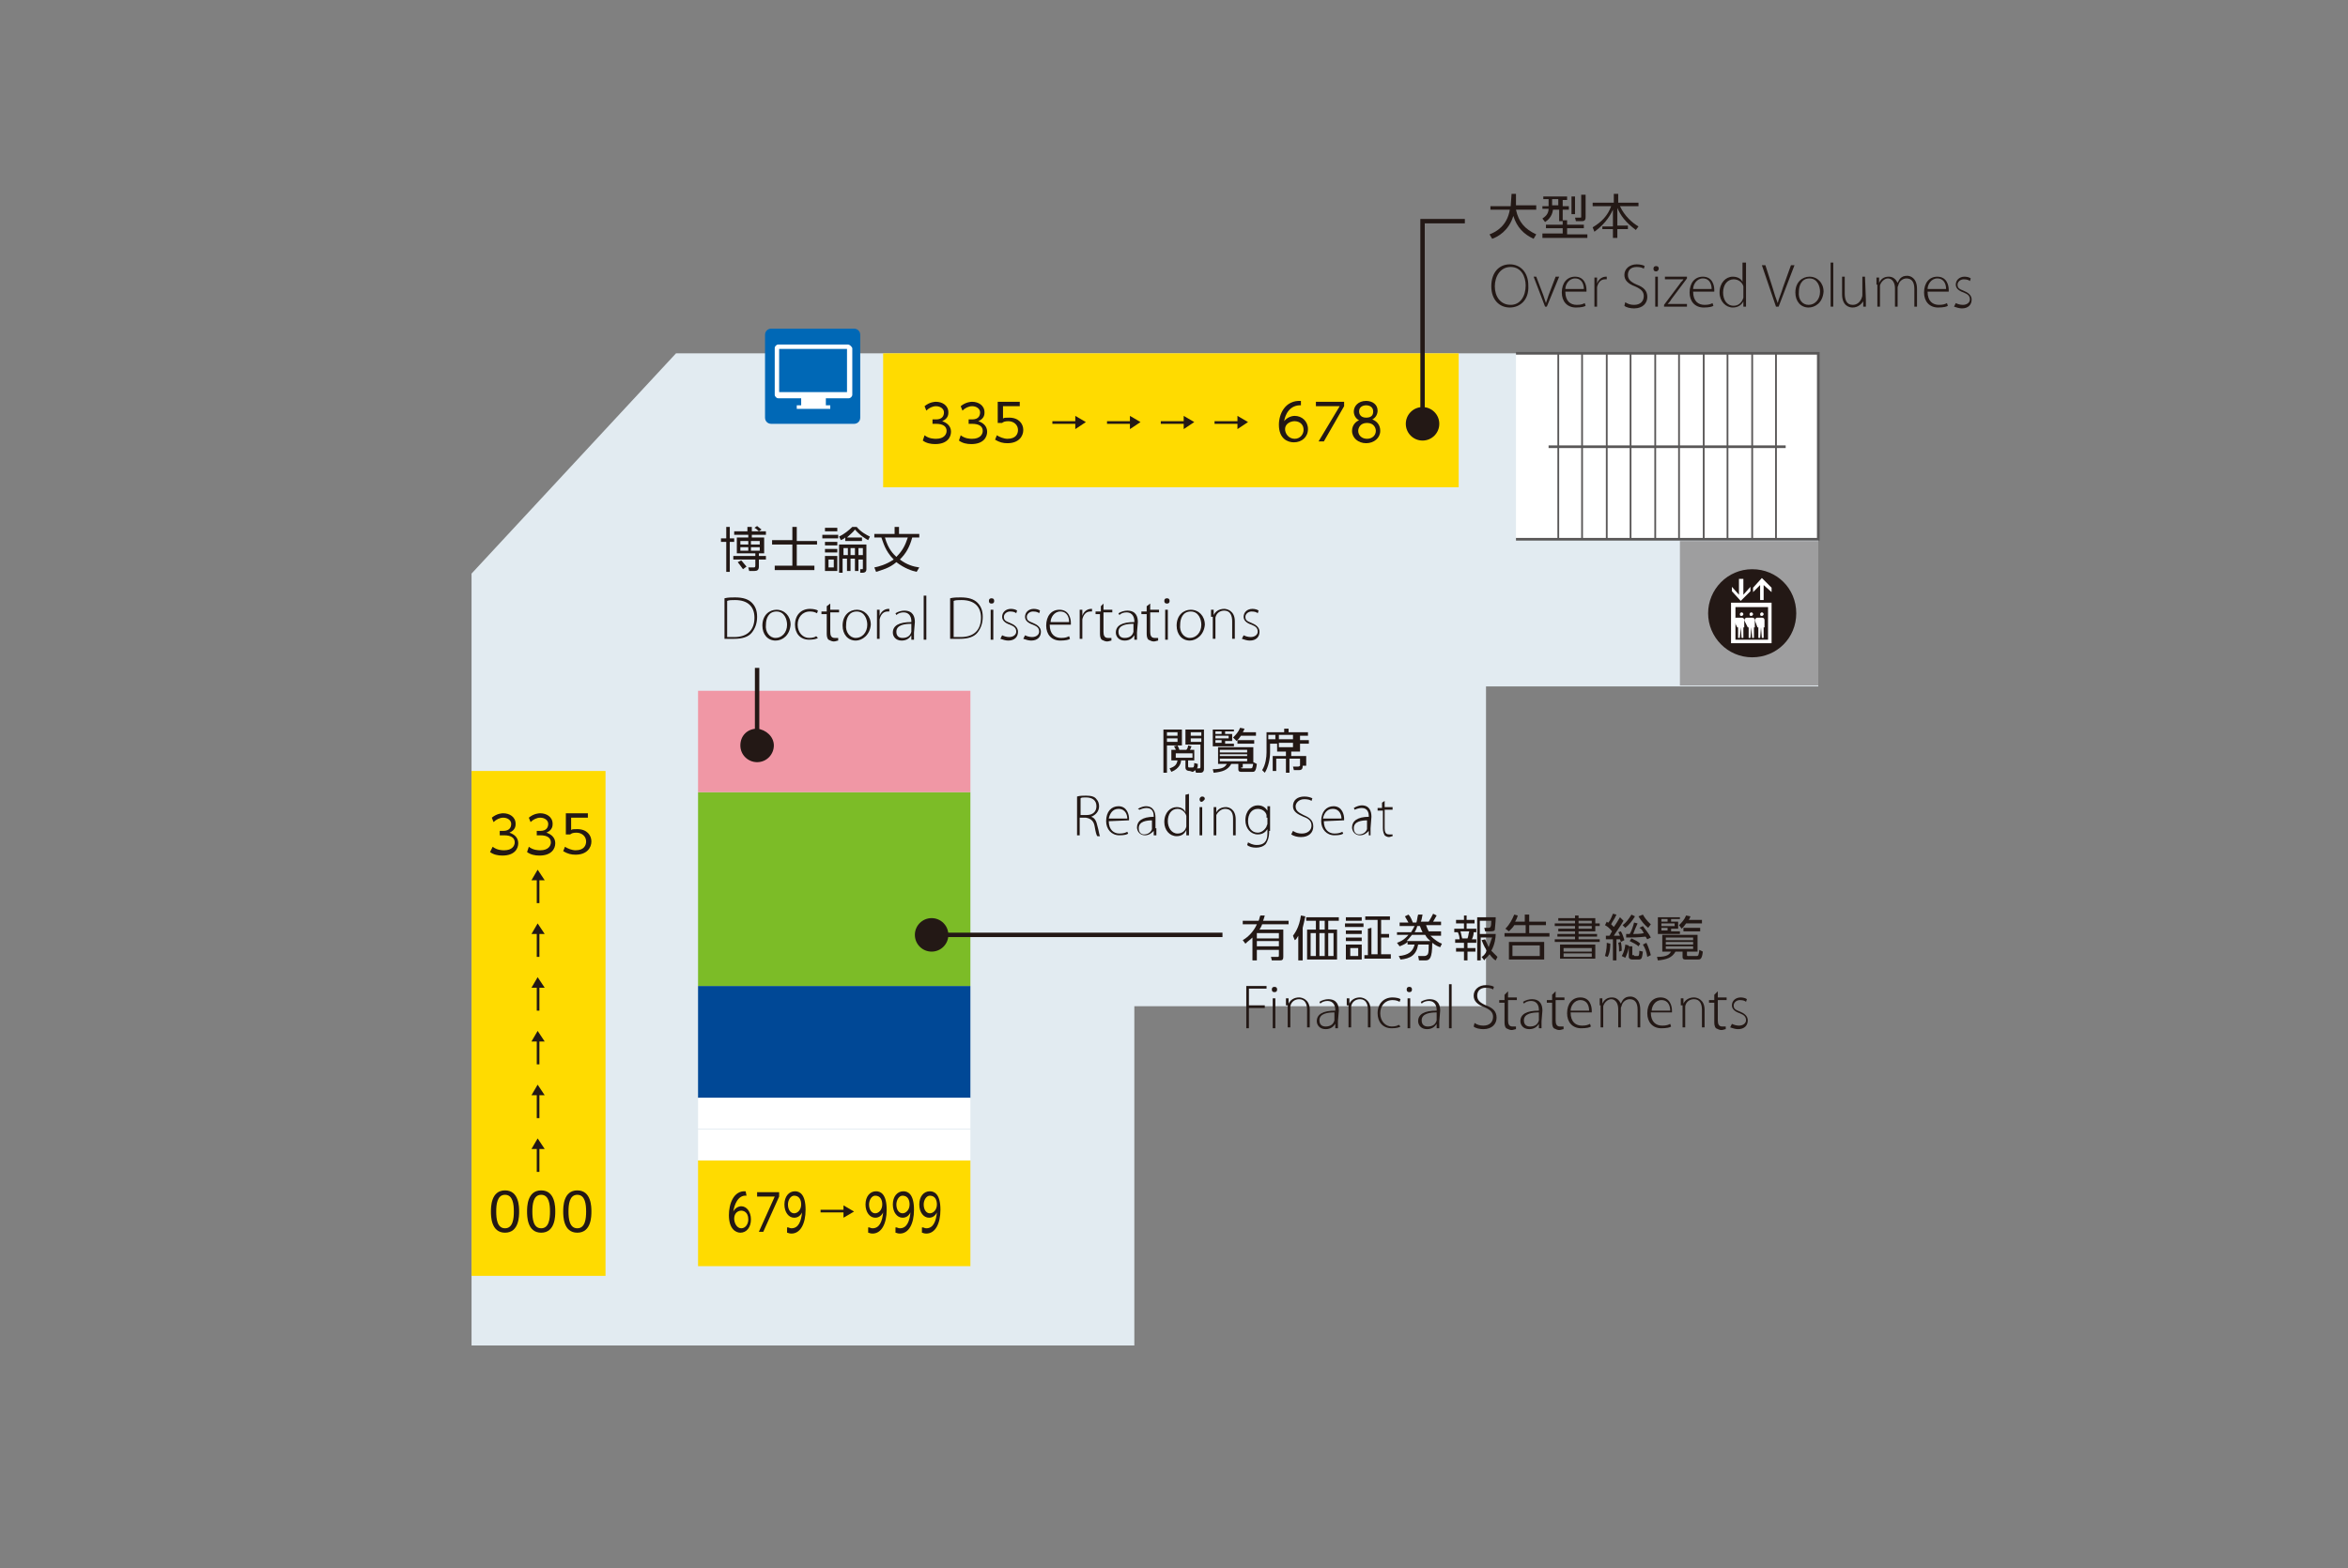 <?xml version="1.0" encoding="utf-8"?>
<!-- Generator: Adobe Illustrator 28.2.0, SVG Export Plug-In . SVG Version: 6.00 Build 0)  -->
<svg version="1.1" id="_レイヤー_2" xmlns="http://www.w3.org/2000/svg" xmlns:xlink="http://www.w3.org/1999/xlink" x="0px"
	 y="0px" viewBox="0 0 266.4 178" style="enable-background:new 0 0 266.4 178;" xml:space="preserve">
<rect x="0" y="0" width="266.4" height="178" fill="#808080" stroke="none"/>
<style type="text/css">
	.st0{fill:#E2EBF1;}
	.st1{fill:#FFDB00;}
	.st2{fill:#004896;}
	.st3{fill:#FFFFFF;}
	.st4{fill:#7CBC27;}
	.st5{fill:#F097A5;}
	.st6{fill:#FFFFFF;stroke:#595757;stroke-width:0.3;}
	.st7{fill:none;stroke:#595757;stroke-width:0.2;}
	.st8{fill:none;stroke:#595757;stroke-width:0.3;}
	.st9{fill:#9E9E9F;}
	.st10{fill:#231815;}
	.st11{fill:#0068B6;}
	.st12{fill:none;stroke:#231815;stroke-width:0.5;stroke-miterlimit:10;}
</style>
<g>
	<polygon class="st0" points="76.7,40.1 53.5,65.1 53.5,152.7 128.7,152.7 128.7,114.2 168.6,114.2 168.6,77.9 206.3,77.9 
		206.3,40.1 	"/>
	<rect x="79.2" y="131.7" class="st1" width="30.9" height="12"/>
	<rect x="79.2" y="111.9" class="st2" width="30.9" height="12.7"/>
	<rect x="79.2" y="124.6" class="st3" width="30.9" height="3.5"/>
	<rect x="79.2" y="128.2" class="st3" width="30.9" height="3.5"/>
	<rect x="79.2" y="89.9" class="st4" width="30.9" height="22"/>
	<rect x="79.2" y="78.4" class="st5" width="30.9" height="11.5"/>
	<polyline class="st6" points="172,61.2 206.3,61.2 206.3,40.1 172,40.1 	"/>
	<g>
		<line class="st7" x1="176.8" y1="40.1" x2="176.8" y2="61.2"/>
		<line class="st7" x1="201.5" y1="40.1" x2="201.5" y2="61.2"/>
		<line class="st7" x1="190.5" y1="40.1" x2="190.5" y2="61.2"/>
		<line class="st7" x1="193.3" y1="40.1" x2="193.3" y2="61.2"/>
		<line class="st7" x1="196" y1="40.1" x2="196" y2="61.2"/>
		<line class="st7" x1="198.8" y1="40.1" x2="198.8" y2="61.2"/>
		<line class="st7" x1="179.5" y1="40.1" x2="179.5" y2="61.2"/>
		<line class="st7" x1="182.3" y1="40.1" x2="182.3" y2="61.2"/>
		<line class="st7" x1="185" y1="40.1" x2="185" y2="61.2"/>
		<line class="st7" x1="187.8" y1="40.1" x2="187.8" y2="61.2"/>
		<line class="st8" x1="175.7" y1="50.7" x2="202.6" y2="50.7"/>
	</g>
	<rect x="190.6" y="61.4" class="st9" width="15.7" height="16.4"/>
	<rect x="100.2" y="40.1" class="st1" width="65.3" height="15.2"/>
	<rect x="53.5" y="87.5" class="st1" width="15.2" height="57.3"/>
</g>
<g>
	<path class="st10" d="M193.8,69.6c0,2.7,2.2,5,5,5s5-2.2,5-5s-2.2-5-5-5S193.8,66.9,193.8,69.6"/>
	<path class="st3" d="M196.4,68.4V73h4.6v-4.6H196.4z M200.6,68.9v3.7h-3.7v-3.7H200.6z"/>
	<polyline class="st3" points="198.6,67.1 198.6,66.6 197.8,67.5 197.8,65.7 197.3,65.7 197.3,67.5 196.5,66.6 196.5,67.1 
		197.5,68.2 198.6,67.1 	"/>
	<polyline class="st3" points="199.7,66.4 199.7,68.1 200.1,68.1 200.1,66.4 201,67.2 201,66.7 199.9,65.6 198.9,66.7 198.9,67.2 
		199.7,66.4 	"/>
	<path class="st3" d="M197.1,71.2h0.1v1.2h0.2l0.1-1.2l0,0l0.1,1.2h0.2v-1.2h0.1v-0.8c0-0.2-0.1-0.3-0.3-0.3H197
		c-0.2,0-0.3,0.2-0.3,0.3L197.1,71.2"/>
	<path class="st3" d="M197.6,69.9c0.1,0,0.2-0.1,0.2-0.2s-0.1-0.2-0.2-0.2s-0.2,0.1-0.2,0.2C197.4,69.9,197.5,69.9,197.6,69.9"/>
	<path class="st3" d="M198.3,71.2h0.1v1.2h0.2l0.1-1.2l0,0l0.1,1.2h0.2v-1.2h0.1v-0.8c0-0.2-0.1-0.3-0.3-0.3h-0.6
		c-0.2,0-0.3,0.2-0.3,0.3L198.3,71.2"/>
	<path class="st3" d="M198.7,69.9c0.1,0,0.2-0.1,0.2-0.2s-0.1-0.2-0.2-0.2s-0.2,0.1-0.2,0.2C198.5,69.9,198.6,69.9,198.7,69.9"/>
	<path class="st3" d="M199.4,71.2h0.1v1.2h0.2l0.1-1.2l0,0l0.1,1.2h0.2v-1.2h0.1v-0.8c0-0.2-0.1-0.3-0.3-0.3h-0.5
		c-0.2,0-0.3,0.2-0.3,0.3L199.4,71.2"/>
	<path class="st3" d="M199.9,69.9c0.1,0,0.2-0.1,0.2-0.2s-0.1-0.2-0.2-0.2s-0.2,0.1-0.2,0.2C199.7,69.9,199.8,69.9,199.9,69.9"/>
</g>
<g>
	<path class="st11" d="M87.5,48.1c-0.4,0-0.7-0.3-0.7-0.7V38c0-0.4,0.3-0.7,0.7-0.7h9.4c0.4,0,0.7,0.3,0.7,0.7v9.4
		c0,0.4-0.3,0.7-0.7,0.7H87.5z"/>
	<g>
		<path class="st3" d="M96.2,39.1h-7.9c-0.2,0-0.4,0.2-0.4,0.4v5.3c0,0.2,0.2,0.4,0.4,0.4h2.6V46h-0.5v0.4h3.8V46h-0.5v-0.8h2.6
			c0.2,0,0.4-0.2,0.4-0.4v-5.3C96.6,39.3,96.4,39.1,96.2,39.1z"/>
		<rect x="88.4" y="39.6" class="st11" width="7.7" height="4.9"/>
	</g>
</g>
<g>
	<path class="st10" d="M84.7,135.7c-1-0.1-1.4,1.1-1.5,1.8c0.2-0.4,0.6-0.6,0.9-0.6c0.6,0,1.1,0.6,1.1,1.5s-0.5,1.5-1.2,1.5
		c-0.5,0-1.3-0.4-1.3-2c0-1.2,0.5-2.8,1.9-2.7L84.7,135.7L84.7,135.7z M84.1,137.4c-0.4,0-0.8,0.3-0.8,0.9c0,0.5,0.3,1.1,0.8,1.1
		s0.8-0.5,0.8-1C84.9,137.5,84.3,137.4,84.1,137.4z"/>
	<path class="st10" d="M88.4,135.3v0.5l-1.8,4h-0.5l1.8-4h-2v-0.5H88.4z"/>
	<path class="st10" d="M89.4,139.3c0.1,0,0.2,0.1,0.4,0.1c0.8,0,1.1-0.8,1.2-1.8c-0.2,0.4-0.5,0.6-0.9,0.6c-0.6,0-1.1-0.6-1.1-1.5
		s0.5-1.5,1.2-1.5c0.5,0,1.2,0.3,1.2,2.1c0,1.6-0.6,2.7-1.6,2.7c-0.3,0-0.4-0.1-0.5-0.1v-0.6C89.3,139.3,89.4,139.3,89.4,139.3z
		 M89.4,136.7c0,0.6,0.3,1,0.7,1s0.8-0.4,0.8-1c0-0.5-0.2-1-0.8-1C89.7,135.7,89.4,136.2,89.4,136.7z"/>
</g>
<g>
	<path class="st10" d="M98.6,139.3c0.1,0,0.2,0.1,0.4,0.1c0.8,0,1.1-0.8,1.2-1.8c-0.2,0.4-0.5,0.6-0.9,0.6c-0.6,0-1.1-0.6-1.1-1.5
		s0.5-1.5,1.2-1.5c0.5,0,1.2,0.3,1.2,2.1c0,1.6-0.6,2.7-1.6,2.7c-0.3,0-0.4-0.1-0.5-0.1v-0.6C98.5,139.3,98.6,139.3,98.6,139.3z
		 M98.6,136.7c0,0.6,0.3,1,0.7,1s0.8-0.4,0.8-1c0-0.5-0.2-1-0.8-1C98.9,135.7,98.6,136.2,98.6,136.7z"/>
	<path class="st10" d="M101.7,139.3c0.1,0,0.2,0.1,0.4,0.1c0.8,0,1.1-0.8,1.2-1.8c-0.2,0.4-0.5,0.6-0.9,0.6c-0.6,0-1.1-0.6-1.1-1.5
		s0.5-1.5,1.2-1.5c0.5,0,1.2,0.3,1.2,2.1c0,1.6-0.6,2.7-1.6,2.7c-0.3,0-0.4-0.1-0.5-0.1v-0.6C101.6,139.3,101.7,139.3,101.7,139.3z
		 M101.7,136.7c0,0.6,0.3,1,0.7,1s0.8-0.4,0.8-1c0-0.5-0.2-1-0.8-1C102,135.7,101.7,136.2,101.7,136.7z"/>
	<path class="st10" d="M104.7,139.3c0.1,0,0.2,0.1,0.4,0.1c0.8,0,1.1-0.8,1.2-1.8c-0.2,0.4-0.5,0.6-0.9,0.6c-0.6,0-1.1-0.6-1.1-1.5
		s0.5-1.5,1.2-1.5c0.5,0,1.2,0.3,1.2,2.1c0,1.6-0.6,2.7-1.6,2.7c-0.3,0-0.4-0.1-0.5-0.1v-0.6C104.6,139.3,104.7,139.3,104.7,139.3z
		 M104.8,136.7c0,0.6,0.3,1,0.7,1s0.8-0.4,0.8-1c0-0.5-0.2-1-0.8-1C105.1,135.7,104.8,136.2,104.8,136.7z"/>
</g>
<g>
	<path class="st10" d="M55.7,137.5c0-0.5,0-2.4,1.6-2.4s1.6,1.9,1.6,2.4s0,2.4-1.6,2.4S55.7,138,55.7,137.5z M58.3,137.5
		c0-0.8-0.1-1.9-1-1.9s-1,1.1-1,1.9s0.1,1.9,1,1.9S58.3,138.3,58.3,137.5z"/>
	<path class="st10" d="M59.8,137.5c0-0.5,0-2.4,1.6-2.4s1.6,1.9,1.6,2.4s0,2.4-1.6,2.4S59.8,138,59.8,137.5z M62.4,137.5
		c0-0.8-0.1-1.9-1-1.9s-1,1.1-1,1.9s0.1,1.9,1,1.9S62.4,138.3,62.4,137.5z"/>
	<path class="st10" d="M63.9,137.5c0-0.5,0-2.4,1.6-2.4s1.6,1.9,1.6,2.4s0,2.4-1.6,2.4S63.9,138,63.9,137.5z M66.5,137.5
		c0-0.8-0.1-1.9-1-1.9s-1,1.1-1,1.9s0.1,1.9,1,1.9S66.5,138.3,66.5,137.5z"/>
</g>
<g>
	<path class="st10" d="M55.9,96.1c0.5,0.4,1.1,0.4,1.3,0.4c0.9,0,1.2-0.5,1.2-0.9c0-0.5-0.4-0.8-1.2-0.8h-0.5v-0.5h0.4
		c0.7,0,0.9-0.4,0.9-0.8s-0.4-0.7-0.9-0.7c-0.4,0-0.8,0.2-1.1,0.5l-0.2-0.5c0.6-0.5,1.2-0.5,1.3-0.5c0.7,0,1.4,0.4,1.4,1.2
		c0,0.2,0,0.7-0.7,1c0.6,0.2,1,0.6,1,1.2s-0.4,1.4-1.8,1.4c-0.5,0-1-0.1-1.4-0.4C55.6,96.7,55.9,96.1,55.9,96.1z"/>
	<path class="st10" d="M60,96.1c0.5,0.4,1.1,0.4,1.3,0.4c0.9,0,1.2-0.5,1.2-0.9c0-0.5-0.4-0.8-1.2-0.8h-0.4v-0.5h0.4
		c0.7,0,0.9-0.4,0.9-0.8s-0.4-0.7-0.9-0.7c-0.4,0-0.8,0.2-1.1,0.5L60,92.8c0.6-0.5,1.2-0.5,1.3-0.5c0.7,0,1.4,0.4,1.4,1.2
		c0,0.2,0,0.7-0.7,1c0.6,0.2,1,0.6,1,1.2s-0.4,1.4-1.8,1.4c-0.5,0-1-0.1-1.4-0.4C59.8,96.7,60,96.1,60,96.1z"/>
	<path class="st10" d="M66.7,92.8h-1.9v1.4c0.1-0.1,0.3-0.1,0.7-0.1c1.1,0,1.6,0.7,1.6,1.4S66.6,97,65.3,97c-0.5,0-0.9-0.1-1.4-0.4
		l0.2-0.5c0.3,0.2,0.8,0.4,1.2,0.4c1,0,1.2-0.6,1.2-1c0-0.6-0.5-1-1.1-1c-0.4,0-0.6,0.1-0.7,0.2h-0.5v-2.4h2.5L66.7,92.8L66.7,92.8z
		"/>
</g>
<g>
	<path class="st10" d="M104.9,49.4c0.5,0.4,1.1,0.4,1.3,0.4c0.9,0,1.2-0.5,1.2-0.9c0-0.5-0.4-0.8-1.2-0.8h-0.4v-0.5h0.4
		c0.7,0,0.9-0.4,0.9-0.8s-0.4-0.7-0.9-0.7c-0.4,0-0.8,0.2-1.1,0.5l-0.2-0.5c0.6-0.5,1.2-0.5,1.3-0.5c0.7,0,1.4,0.4,1.4,1.2
		c0,0.2,0,0.7-0.7,1c0.6,0.2,1,0.6,1,1.2s-0.4,1.4-1.8,1.4c-0.5,0-1-0.1-1.4-0.4C104.7,50,104.9,49.4,104.9,49.4z"/>
	<path class="st10" d="M109,49.4c0.5,0.4,1.1,0.4,1.3,0.4c0.9,0,1.2-0.5,1.2-0.9c0-0.5-0.4-0.8-1.2-0.8h-0.4v-0.5h0.4
		c0.7,0,0.9-0.4,0.9-0.8s-0.4-0.7-0.9-0.7c-0.4,0-0.8,0.2-1.1,0.5l-0.2-0.5c0.6-0.5,1.2-0.5,1.3-0.5c0.7,0,1.4,0.4,1.4,1.2
		c0,0.2,0,0.7-0.7,1c0.6,0.2,1,0.6,1,1.2s-0.4,1.4-1.8,1.4c-0.5,0-1-0.1-1.4-0.4C108.8,50,109,49.4,109,49.4z"/>
	<path class="st10" d="M115.7,46.1h-1.9v1.4c0.1-0.1,0.3-0.1,0.7-0.1c1.1,0,1.6,0.7,1.6,1.4s-0.5,1.5-1.8,1.5
		c-0.5,0-0.9-0.1-1.4-0.4l0.2-0.5c0.3,0.2,0.8,0.4,1.2,0.4c1,0,1.2-0.6,1.2-1c0-0.6-0.5-1-1.1-1c-0.4,0-0.6,0.1-0.7,0.2h-0.5v-2.4
		h2.5L115.7,46.1L115.7,46.1L115.7,46.1z"/>
</g>
<g>
	<path class="st10" d="M147.7,46c-1.4-0.1-1.9,1.1-2,1.8c0.3-0.4,0.8-0.6,1.2-0.6c0.8,0,1.5,0.6,1.5,1.5s-0.7,1.5-1.6,1.5
		c-0.7,0-1.7-0.4-1.7-2c0-1.2,0.7-2.8,2.5-2.7V46H147.7z M146.9,47.8c-0.5,0-1.1,0.3-1.1,0.9c0,0.5,0.4,1.1,1.1,1.1c0.6,0,1-0.5,1-1
		C147.9,47.9,147.1,47.8,146.9,47.8z"/>
	<path class="st10" d="M152.5,45.6v0.5l-2.3,4h-0.6l2.4-4h-2.7v-0.5H152.5L152.5,45.6z"/>
	<path class="st10" d="M156.6,48.9c0,0.8-0.7,1.4-1.6,1.4s-1.6-0.6-1.6-1.4c0-0.7,0.5-1.1,0.8-1.2c-0.4-0.2-0.6-0.6-0.6-1
		c0-0.6,0.5-1.2,1.4-1.2c0.7,0,1.3,0.4,1.3,1.1c0,0.4-0.2,0.8-0.6,1C156.2,47.8,156.6,48.2,156.6,48.9L156.6,48.9z M156.1,48.9
		c0-0.3-0.2-0.9-1-0.9s-1,0.6-1,0.9c0,0.5,0.4,0.9,1,0.9S156.1,49.4,156.1,48.9z M155.8,46.7c0-0.5-0.4-0.7-0.8-0.7
		s-0.8,0.2-0.8,0.7c0,0.2,0.1,0.7,0.8,0.7S155.8,47,155.8,46.7z"/>
</g>
<g>
	<path class="st10" d="M171.5,22h0.5v1.3h2.3v0.5H172c0.3,1.4,1,2.2,2.3,2.8l-0.3,0.5c-1.1-0.5-1.9-1.3-2.3-2.6
		c-0.5,1.7-1.8,2.4-2.4,2.6l-0.3-0.5c0.8-0.3,2-1,2.3-2.8h-2.2v-0.4h2.3L171.5,22L171.5,22L171.5,22z"/>
	<path class="st10" d="M177.8,22.3v0.4h-0.5v0.7h0.7v0.4h-0.7v1.3h-0.4v-1.3h-0.7c-0.1,0.8-0.6,1.2-0.9,1.4l-0.3-0.4
		c0.3-0.2,0.7-0.5,0.7-1.1H175v-0.3h0.7v-0.8h-0.6v-0.3C175.1,22.3,177.8,22.3,177.8,22.3z M175,26.5h2.3v-0.6h-1.9v-0.4h1.9V25h0.5
		v0.5h1.9v0.4h-1.9v0.7h2.3V27H175V26.5z M176.8,22.6h-0.7v0.7h0.7V22.6z M178.7,22.3v2h-0.4v-2H178.7z M179.9,22.1v2.5
		c0,0.2,0,0.5-0.4,0.5h-0.7l-0.1-0.4h0.6c0.1,0,0.1,0,0.1-0.1v-2.5H179.9L179.9,22.1z"/>
	<path class="st10" d="M183.1,23v-1h0.5v1h2.3v0.4h-2.1c0.5,1.1,1.4,1.9,2.1,2.3l-0.3,0.4c-1.2-0.9-1.7-1.6-2.1-2.5v2h1.2V26h-1.2v1
		H183v-1h-1.2v-0.3h1.2v-1.9c-0.2,0.4-0.7,1.5-2.1,2.5l-0.2-0.5c1-0.6,1.7-1.3,2.1-2.4h-2.1V23H183.1L183.1,23z"/>
	<path class="st10" d="M171.3,34.9c-1.2,0-2.1-0.9-2.1-2.4c0-1.6,0.9-2.5,2.1-2.5s2.1,0.9,2.1,2.4C173.5,34.1,172.4,34.9,171.3,34.9
		L171.3,34.9z M171.4,34.6c1.1,0,1.7-1,1.7-2.2c0-1-0.5-2.1-1.7-2.1s-1.8,1.1-1.8,2.2S170.2,34.6,171.4,34.6
		C171.4,34.6,171.4,34.6,171.4,34.6z"/>
	<path class="st10" d="M174.3,31.4l0.8,2.1c0.1,0.3,0.2,0.6,0.3,0.9l0,0c0.1-0.3,0.2-0.6,0.3-0.9l0.8-2.1h0.4l-1.4,3.4h-0.2
		l-1.3-3.4H174.3L174.3,31.4z"/>
	<path class="st10" d="M177.6,33.1c0,1.1,0.6,1.5,1.3,1.5c0.5,0,0.7-0.1,0.9-0.2l0.1,0.3c-0.1,0.1-0.5,0.2-1.1,0.2
		c-1,0-1.6-0.7-1.6-1.7c0-1.1,0.6-1.8,1.5-1.8c1.1,0,1.3,1,1.3,1.5v0.2H177.6z M179.7,32.8c0-0.5-0.2-1.2-1-1.2
		c-0.7,0-1.1,0.7-1.1,1.2H179.7z"/>
	<path class="st10" d="M180.9,32.5v-1h0.3v0.7l0,0c0.1-0.4,0.5-0.8,1-0.8h0.1v0.3h-0.2c-0.5,0-0.8,0.4-0.9,0.9v2.2h-0.3L180.9,32.5
		L180.9,32.5L180.9,32.5z"/>
	<path class="st10" d="M184.4,34.3c0.3,0.2,0.6,0.3,1,0.3c0.7,0,1.1-0.4,1.1-1c0-0.5-0.3-0.8-1-1.1c-0.8-0.3-1.2-0.7-1.2-1.3
		c0-0.7,0.6-1.2,1.4-1.2c0.4,0,0.8,0.1,0.9,0.2l-0.1,0.3c-0.1-0.1-0.4-0.2-0.8-0.2c-0.8,0-1,0.5-1,0.9c0,0.5,0.3,0.8,1,1.1
		c0.8,0.3,1.2,0.7,1.2,1.4s-0.5,1.3-1.5,1.3c-0.4,0-0.9-0.1-1.1-0.3L184.4,34.3L184.4,34.3z"/>
	<path class="st10" d="M187.9,30.8c-0.2,0-0.3-0.1-0.3-0.3s0.1-0.3,0.3-0.3s0.3,0.1,0.3,0.3C188.2,30.6,188.1,30.8,187.9,30.8
		L187.9,30.8z M187.8,34.8v-3.4h0.3v3.4H187.8z"/>
	<path class="st10" d="M188.8,34.6l1.8-2.4c0.1-0.2,0.3-0.3,0.4-0.5h-2.1v-0.3h2.5v0.2l-1.8,2.4c-0.1,0.2-0.2,0.3-0.4,0.5h2.2v0.3
		h-2.6L188.8,34.6L188.8,34.6L188.8,34.6z"/>
	<path class="st10" d="M192.1,33.1c0,1.1,0.6,1.5,1.3,1.5c0.5,0,0.7-0.1,0.9-0.2l0.1,0.3c-0.1,0.1-0.5,0.2-1.1,0.2
		c-1,0-1.6-0.7-1.6-1.7c0-1.1,0.6-1.8,1.5-1.8c1.1,0,1.3,1,1.3,1.5v0.2H192.1z M194.2,32.8c0-0.5-0.2-1.2-1-1.2
		c-0.7,0-1.1,0.7-1.1,1.2H194.2z"/>
	<path class="st10" d="M198.1,29.8v5h-0.3v-0.6l0,0c-0.2,0.4-0.6,0.7-1.2,0.7c-0.8,0-1.5-0.7-1.5-1.7c0-1.1,0.7-1.8,1.5-1.8
		c0.6,0,1,0.3,1.1,0.6l0,0v-2.2H198.1z M197.8,32.8v-0.3c-0.1-0.4-0.5-0.8-1.1-0.8c-0.7,0-1.2,0.6-1.2,1.5c0,0.8,0.4,1.5,1.2,1.5
		c0.5,0,0.9-0.3,1.1-0.9V32.8z"/>
	<path class="st10" d="M201.5,34.8l-1.6-4.7h0.4l0.8,2.5c0.2,0.7,0.4,1.3,0.6,1.8l0,0c0.1-0.5,0.4-1.1,0.6-1.8l0.9-2.5h0.4l-1.8,4.7
		H201.5L201.5,34.8z"/>
	<path class="st10" d="M205.2,34.9c-0.9,0-1.5-0.7-1.5-1.7c0-1.2,0.8-1.8,1.6-1.8c0.9,0,1.6,0.7,1.6,1.7
		C206.8,34.4,205.9,34.9,205.2,34.9L205.2,34.9L205.2,34.9z M205.2,34.6c0.7,0,1.3-0.6,1.3-1.5c0-0.6-0.3-1.5-1.2-1.5
		s-1.2,0.8-1.2,1.5C204,34,204.5,34.6,205.2,34.6L205.2,34.6L205.2,34.6z"/>
	<path class="st10" d="M207.7,29.8h0.3v5h-0.3V29.8z"/>
	<path class="st10" d="M211.7,34v0.8h-0.3v-0.6l0,0c-0.2,0.3-0.6,0.7-1.2,0.7c-0.4,0-1.2-0.2-1.2-1.5v-2h0.3v1.9
		c0,0.7,0.2,1.3,0.9,1.3c0.5,0,0.8-0.3,1-0.7c0-0.1,0.1-0.2,0.1-0.4v-2.1h0.3L211.7,34L211.7,34L211.7,34z"/>
	<path class="st10" d="M212.9,32.3v-0.8h0.3v0.6l0,0c0.2-0.4,0.5-0.7,1.1-0.7c0.5,0,0.8,0.3,1,0.7l0,0c0.1-0.2,0.2-0.4,0.3-0.5
		c0.2-0.2,0.4-0.3,0.8-0.3c0.3,0,1.1,0.2,1.1,1.5v2h-0.3v-2c0-0.8-0.3-1.2-0.9-1.2c-0.4,0-0.8,0.3-0.9,0.7c0,0.1-0.1,0.2-0.1,0.3
		v2.2H215v-2.1c0-0.6-0.3-1.1-0.8-1.1c-0.4,0-0.8,0.4-0.9,0.8v2.4H213v-2.5L212.9,32.3L212.9,32.3z"/>
	<path class="st10" d="M218.7,33.1c0,1.1,0.6,1.5,1.3,1.5c0.5,0,0.7-0.1,0.9-0.2l0.1,0.3c-0.1,0.1-0.5,0.2-1.1,0.2
		c-1,0-1.6-0.7-1.6-1.7c0-1.1,0.6-1.8,1.5-1.8c1.1,0,1.3,1,1.3,1.5v0.2H218.7z M220.8,32.8c0-0.5-0.2-1.2-1-1.2
		c-0.7,0-1.1,0.7-1.1,1.2H220.8z"/>
	<path class="st10" d="M221.9,34.4c0.2,0.1,0.5,0.2,0.8,0.2c0.5,0,0.8-0.3,0.8-0.6c0-0.4-0.2-0.6-0.7-0.8c-0.6-0.2-0.9-0.5-0.9-0.9
		c0-0.5,0.4-0.9,1-0.9c0.3,0,0.6,0.1,0.7,0.2l-0.1,0.3c-0.1-0.1-0.3-0.2-0.7-0.2s-0.7,0.3-0.7,0.6c0,0.4,0.2,0.5,0.7,0.7
		s0.9,0.5,0.9,1c0,0.6-0.4,1-1.1,1c-0.3,0-0.6-0.1-0.9-0.2L221.9,34.4z"/>
</g>
<g>
	<path class="st10" d="M82.8,59.8v1.3h0.5v0.4h-0.5v3.4h-0.4v-3.4h-0.6v-0.4h0.6v-1.3C82.4,59.8,82.8,59.8,82.8,59.8z M86.9,60.3
		v0.4h-1.6V61h1.4v1.8h-0.6v0.3h0.8v0.4h-0.8v0.8c0,0.4-0.2,0.5-0.5,0.5H85l-0.1-0.4h0.6c0.1,0,0.2,0,0.2-0.2v-0.7h-2.5v-0.4h2.5
		v-0.3h-2.1V61h1.3v-0.3h-1.6v-0.4h1.5v-0.5h0.5v0.5h0.8c-0.1-0.1-0.3-0.3-0.5-0.4l0.3-0.2c0.1,0.1,0.4,0.3,0.5,0.4l-0.3,0.2H86.9
		L86.9,60.3z M84.3,64.6c-0.3-0.4-0.5-0.7-0.6-0.8l0.4-0.2c0.2,0.2,0.4,0.5,0.6,0.7L84.3,64.6z M84.9,61.4H84v0.4h0.9V61.4z
		 M84.9,62.1H84v0.4h0.9V62.1z M86.2,61.4h-1v0.4h1V61.4z M86.2,62.1h-1v0.4h1V62.1z"/>
	<path class="st10" d="M90.4,59.8v1.6h2.3v0.4h-2.3v2.4h2v0.5h-4.5v-0.5h2v-2.4h-2.3v-0.5h2.3v-1.5H90.4z"/>
	<path class="st10" d="M95.1,60.7v0.4h-1.8v-0.4H95.1z M95,59.9v0.4h-1.4v-0.4H95z M95,61.5v0.4h-1.4v-0.4H95z M95,62.3v0.4h-1.4
		v-0.4H95z M95,63.1v1.7h-1.4v-1.7H95z M94.6,63.5H94v0.9h0.6C94.6,64.4,94.6,63.5,94.6,63.5z M97.8,61v0.4h-1.9V61
		c-0.2,0.2-0.3,0.2-0.5,0.3l-0.2-0.4c0.6-0.3,1.1-0.7,1.5-1.1h0.5c0.5,0.6,1.1,0.9,1.5,1.1l-0.2,0.4c-0.2-0.1-0.9-0.5-1.5-1.2
		c-0.2,0.3-0.5,0.5-0.9,0.9H97.8z M97.4,64.8H97v-1.4h-0.5v1.4h-0.4v-1.4h-0.5V65h-0.4v-3.2h3.1v2.8c0,0.3-0.2,0.4-0.4,0.4h-0.3
		v-0.4h0.2c0.1,0,0.1,0,0.1-0.1v-1h-0.5L97.4,64.8L97.4,64.8z M96.2,62.2h-0.5V63h0.5V62.2z M97,62.2h-0.5V63H97V62.2z M97.9,62.2
		h-0.5V63h0.5V62.2z"/>
	<path class="st10" d="M104,64.9c-0.5-0.1-1.4-0.4-2.3-1.1c-0.8,0.7-1.7,0.9-2.3,1.1l-0.2-0.5c0.5-0.1,1.3-0.3,2.2-0.9
		c-1-1-1.2-2-1.4-2.5h-0.8v-0.4h2.3v-0.8h0.5v0.8h2.3V61h-0.8c-0.3,1.1-0.7,1.8-1.4,2.5c0.8,0.6,1.5,0.8,2.2,0.9L104,64.9L104,64.9z
		 M100.4,61c0.4,1.4,1,1.9,1.3,2.2c0.7-0.7,1-1.3,1.3-2.2C103,61,100.4,61,100.4,61z"/>
	<path class="st10" d="M82.2,67.9c0.4-0.1,0.8-0.1,1.2-0.1c0.9,0,1.5,0.2,1.9,0.6s0.6,0.9,0.6,1.6s-0.2,1.3-0.6,1.8s-1.1,0.7-2,0.7
		h-1.1V67.9z M82.5,72.3h0.8c1.5,0,2.3-0.8,2.3-2.2c0-1.2-0.7-2-2.2-2c-0.4,0-0.7,0-0.9,0.1C82.5,68.2,82.5,72.3,82.5,72.3z"/>
	<path class="st10" d="M88,72.7c-0.9,0-1.5-0.7-1.5-1.7c0-1.2,0.8-1.8,1.6-1.8c0.9,0,1.6,0.7,1.6,1.7C89.6,72.1,88.8,72.7,88,72.7
		L88,72.7z M88,72.4c0.7,0,1.3-0.6,1.3-1.5c0-0.6-0.3-1.5-1.2-1.5s-1.2,0.8-1.2,1.5C86.8,71.7,87.3,72.4,88,72.4
		C88,72.4,88,72.4,88,72.4z"/>
	<path class="st10" d="M92.8,72.4c-0.1,0.1-0.5,0.2-1,0.2c-1,0-1.6-0.7-1.6-1.7c0-1.1,0.7-1.8,1.7-1.8c0.4,0,0.8,0.1,0.9,0.2
		l-0.1,0.3c-0.2-0.1-0.4-0.2-0.8-0.2c-0.9,0-1.4,0.7-1.4,1.5c0,0.9,0.6,1.5,1.3,1.5c0.4,0,0.7-0.1,0.8-0.2L92.8,72.4z"/>
	<path class="st10" d="M94.2,68.5v0.7h1v0.3h-1v2.2c0,0.4,0.1,0.7,0.5,0.7h0.4v0.3c-0.1,0-0.3,0.1-0.5,0.1s-0.4-0.1-0.6-0.2
		c-0.2-0.2-0.2-0.5-0.2-0.8v-2.1h-0.6v-0.3h0.6v-0.6C93.8,68.8,94.2,68.5,94.2,68.5z"/>
	<path class="st10" d="M97.1,72.7c-0.9,0-1.5-0.7-1.5-1.7c0-1.2,0.8-1.8,1.6-1.8c0.9,0,1.6,0.7,1.6,1.7
		C98.7,72.1,97.8,72.7,97.1,72.7L97.1,72.7z M97.1,72.4c0.7,0,1.3-0.6,1.3-1.5c0-0.6-0.3-1.5-1.2-1.5S96,70.2,96,70.9
		C95.9,71.7,96.4,72.4,97.1,72.4C97.1,72.4,97.1,72.4,97.1,72.4z"/>
	<path class="st10" d="M99.5,70.2v-1h0.3v0.7l0,0c0.1-0.4,0.5-0.8,1-0.8h0.1v0.3h-0.2c-0.5,0-0.8,0.4-0.9,0.9v2.2h-0.3
		C99.5,72.5,99.5,70.2,99.5,70.2z"/>
	<path class="st10" d="M103.7,71.8v0.8h-0.3v-0.5l0,0c-0.2,0.3-0.5,0.6-1.1,0.6c-0.7,0-1-0.5-1-0.9c0-0.8,0.7-1.2,2.1-1.2v-0.1
		c0-0.3-0.1-1-0.9-1c-0.3,0-0.6,0.1-0.8,0.3l-0.1-0.2c0.3-0.2,0.7-0.3,1-0.3c1,0,1.2,0.7,1.2,1.3L103.7,71.8
		C103.8,71.8,103.7,71.8,103.7,71.8z M103.4,70.8c-0.7,0-1.7,0.1-1.7,0.9c0,0.5,0.3,0.7,0.7,0.7c0.6,0,0.9-0.3,1-0.7V70.8z"/>
	<path class="st10" d="M104.8,67.6h0.3v5h-0.3V67.6z"/>
	<path class="st10" d="M107.8,67.9c0.4-0.1,0.8-0.1,1.2-0.1c0.9,0,1.5,0.2,1.9,0.6s0.6,0.9,0.6,1.6s-0.2,1.3-0.6,1.8s-1.1,0.7-2,0.7
		h-1.1V67.9z M108.2,72.3h0.8c1.5,0,2.3-0.8,2.3-2.2c0-1.2-0.7-2-2.2-2c-0.4,0-0.7,0-0.9,0.1C108.2,68.2,108.2,72.3,108.2,72.3z"/>
	<path class="st10" d="M112.5,68.5c-0.2,0-0.3-0.1-0.3-0.3s0.1-0.3,0.3-0.3s0.3,0.1,0.3,0.3S112.7,68.5,112.5,68.5L112.5,68.5z
		 M112.4,72.6v-3.4h0.3v3.4H112.4z"/>
	<path class="st10" d="M113.7,72.1c0.2,0.1,0.5,0.2,0.8,0.2c0.5,0,0.8-0.3,0.8-0.6c0-0.4-0.2-0.6-0.7-0.8c-0.6-0.2-0.9-0.5-0.9-0.9
		c0-0.5,0.4-0.9,1-0.9c0.3,0,0.6,0.1,0.7,0.2l-0.1,0.3c-0.1-0.1-0.3-0.2-0.7-0.2s-0.7,0.3-0.7,0.6c0,0.4,0.2,0.5,0.7,0.7
		s0.9,0.5,0.9,1c0,0.6-0.4,1-1.1,1c-0.3,0-0.6-0.1-0.9-0.2C113.5,72.5,113.7,72.1,113.7,72.1z"/>
	<path class="st10" d="M116.3,72.1c0.2,0.1,0.5,0.2,0.8,0.2c0.5,0,0.8-0.3,0.8-0.6c0-0.4-0.2-0.6-0.7-0.8c-0.6-0.2-0.9-0.5-0.9-0.9
		c0-0.5,0.4-0.9,1-0.9c0.3,0,0.6,0.1,0.7,0.2l-0.1,0.3c-0.1-0.1-0.3-0.2-0.7-0.2s-0.7,0.3-0.7,0.6c0,0.4,0.2,0.5,0.7,0.7
		s0.9,0.5,0.9,1c0,0.6-0.4,1-1.1,1c-0.3,0-0.6-0.1-0.9-0.2C116.1,72.5,116.3,72.1,116.3,72.1z"/>
	<path class="st10" d="M119.1,70.9c0,1.1,0.6,1.5,1.3,1.5c0.5,0,0.7-0.1,0.9-0.2l0.1,0.3c-0.1,0.1-0.5,0.2-1.1,0.2
		c-1,0-1.6-0.7-1.6-1.7c0-1.1,0.6-1.8,1.5-1.8c1.1,0,1.3,1,1.3,1.5v0.2C121.5,70.9,119.1,70.9,119.1,70.9z M121.3,70.6
		c0-0.5-0.2-1.2-1-1.2c-0.7,0-1.1,0.7-1.1,1.2H121.3z"/>
	<path class="st10" d="M122.5,70.2v-1h0.3v0.7l0,0c0.1-0.4,0.5-0.8,1-0.8h0.1v0.3h-0.2c-0.5,0-0.8,0.4-0.9,0.9v2.2h-0.3
		C122.5,72.5,122.5,70.2,122.5,70.2z"/>
	<path class="st10" d="M125.2,68.5v0.7h1v0.3h-1v2.2c0,0.4,0.1,0.7,0.5,0.7h0.4v0.3c-0.1,0-0.3,0.1-0.5,0.1s-0.4-0.1-0.6-0.2
		c-0.2-0.2-0.2-0.5-0.2-0.8v-2.1h-0.5v-0.3h0.6v-0.6C124.9,68.8,125.2,68.5,125.2,68.5z"/>
	<path class="st10" d="M129,71.8v0.8h-0.3v-0.5l0,0c-0.2,0.3-0.5,0.6-1.1,0.6c-0.7,0-1-0.5-1-0.9c0-0.8,0.7-1.2,2.1-1.2v-0.1
		c0-0.3-0.1-1-0.9-1c-0.3,0-0.6,0.1-0.8,0.3l-0.1-0.2c0.3-0.2,0.7-0.3,1-0.3c1,0,1.2,0.7,1.2,1.3L129,71.8L129,71.8L129,71.8z
		 M128.6,70.8c-0.7,0-1.7,0.1-1.7,0.9c0,0.5,0.3,0.7,0.7,0.7c0.6,0,0.9-0.3,1-0.7V70.8z"/>
	<path class="st10" d="M130.5,68.5v0.7h1v0.3h-1v2.2c0,0.4,0.1,0.7,0.5,0.7h0.4v0.3c-0.1,0-0.3,0.1-0.5,0.1s-0.4-0.1-0.6-0.2
		c-0.2-0.2-0.2-0.5-0.2-0.8v-2.1h-0.6v-0.3h0.6v-0.6L130.5,68.5L130.5,68.5z"/>
	<path class="st10" d="M132.4,68.5c-0.2,0-0.3-0.1-0.3-0.3s0.1-0.3,0.3-0.3s0.3,0.1,0.3,0.3S132.6,68.5,132.4,68.5L132.4,68.5z
		 M132.2,72.6v-3.4h0.3v3.4H132.2z"/>
	<path class="st10" d="M135,72.7c-0.9,0-1.5-0.7-1.5-1.7c0-1.2,0.8-1.8,1.6-1.8c0.9,0,1.6,0.7,1.6,1.7
		C136.6,72.1,135.7,72.7,135,72.7L135,72.7L135,72.7z M135,72.4c0.7,0,1.3-0.6,1.3-1.5c0-0.6-0.3-1.5-1.2-1.5s-1.2,0.8-1.2,1.5
		C133.8,71.7,134.3,72.4,135,72.4L135,72.4L135,72.4z"/>
	<path class="st10" d="M137.4,70v-0.8h0.3v0.6l0,0c0.2-0.4,0.6-0.7,1.2-0.7c0.3,0,1.2,0.2,1.2,1.4v2h-0.3v-2c0-0.6-0.2-1.2-0.9-1.2
		c-0.5,0-0.9,0.3-1,0.8v2.4h-0.3V70C137.6,70,137.4,70,137.4,70z"/>
	<path class="st10" d="M141.1,72.1c0.2,0.1,0.5,0.2,0.8,0.2c0.5,0,0.8-0.3,0.8-0.6c0-0.4-0.2-0.6-0.7-0.8c-0.6-0.2-0.9-0.5-0.9-0.9
		c0-0.5,0.4-0.9,1-0.9c0.3,0,0.6,0.1,0.7,0.2l-0.1,0.3c-0.1-0.1-0.3-0.2-0.7-0.2s-0.7,0.3-0.7,0.6c0,0.4,0.2,0.5,0.7,0.7
		s0.9,0.5,0.9,1c0,0.6-0.4,1-1.1,1c-0.3,0-0.6-0.1-0.9-0.2C140.9,72.5,141.1,72.1,141.1,72.1z"/>
</g>
<g>
	<path class="st10" d="M143.5,103.9c-0.1,0.3-0.1,0.4-0.2,0.6h2.9v0.4h-3c-0.1,0.3-0.2,0.4-0.3,0.6h2.7v3.1c0,0.3-0.1,0.4-0.4,0.4
		h-0.9l-0.1-0.4h0.8c0.1,0,0.1-0.1,0.1-0.2v-0.6h-2.5v1.2h-0.5v-2.6c-0.3,0.3-0.5,0.4-0.8,0.7l-0.3-0.4c0.7-0.4,1.3-1.1,1.6-1.8H141
		v-0.4h1.8c0.1-0.2,0.1-0.4,0.2-0.6C143,103.9,143.5,103.9,143.5,103.9z M145.1,105.9h-2.5v0.6h2.5V105.9z M145.1,106.8h-2.5v0.6
		h2.5V106.8z"/>
	<path class="st10" d="M147.8,109h-0.5v-2.8c-0.2,0.3-0.2,0.4-0.4,0.5l-0.2-0.5c0.2-0.3,0.7-0.9,0.9-2.3l0.5,0.1
		c-0.1,0.5-0.2,0.9-0.3,1.3C147.8,105.3,147.8,109,147.8,109z M151.9,104.5h-1.2v1h1v3.4h-3.4v-3.4h1v-1h-1.1v-0.4h3.7V104.5z
		 M149.3,105.9h-0.6v2.6h0.6V105.9z M150.3,104.5h-0.6v1h0.6V104.5z M150.3,105.9h-0.6v2.6h0.6V105.9z M151.3,105.9h-0.6v2.6h0.6
		V105.9z"/>
	<path class="st10" d="M154.7,104.8v0.4h-2.1v-0.4H154.7z M154.5,104.1v0.4h-1.8v-0.4H154.5z M154.5,105.6v0.4h-1.8v-0.4H154.5z
		 M154.5,106.4v0.4h-1.8v-0.4H154.5z M154.5,107.2v1.7h-1.8v-1.7H154.5z M154.1,107.6h-0.9v0.9h0.9V107.6z M155.6,105.3v3h0.7v-3.9
		h-1.4V104h2.8v0.4h-1v1.6h0.9v0.4h-0.9v1.9h1.1v0.5h-3v-0.4h0.4v-3L155.6,105.3L155.6,105.3z"/>
	<path class="st10" d="M163.5,105.8v0.4h-1.2c0.5,0.5,1,0.8,1.3,0.9l-0.2,0.4c-0.3-0.1-0.5-0.2-0.9-0.5c0,1.8-0.3,2-0.8,2H161
		l-0.1-0.5h0.7c0.2,0,0.3-0.1,0.4-0.2c0.1-0.2,0.1-0.7,0.1-1.1h-1.2c-0.2,1.2-0.9,1.6-2,1.7l-0.2-0.4c1.1-0.1,1.6-0.5,1.8-1.3h-0.8
		v-0.3c-0.2,0.2-0.4,0.3-0.9,0.5l-0.3-0.4c0.3-0.1,0.8-0.3,1.3-0.9h-1.3v-0.3h1.6c0.1-0.2,0.2-0.3,0.4-0.7h-1.7v-0.4h1
		c-0.1-0.2-0.3-0.5-0.4-0.7l0.4-0.2c0.3,0.3,0.4,0.7,0.5,0.9h0.4c0.1-0.3,0.1-0.6,0.2-0.9h0.5c-0.1,0.5-0.1,0.6-0.2,0.8h0.9
		c0.2-0.3,0.4-0.7,0.5-0.9l0.4,0.2c-0.1,0.2-0.3,0.5-0.4,0.7h0.9v0.4h-1.7c0.1,0.3,0.2,0.5,0.3,0.7h1.4
		C163.5,105.7,163.5,105.8,163.5,105.8z M162.3,106.8c-0.1-0.1-0.4-0.3-0.6-0.7h-1.5c-0.1,0.1-0.3,0.4-0.6,0.7H162.3L162.3,106.8z
		 M161.4,105.8c-0.1-0.2-0.2-0.4-0.3-0.7h-0.3c-0.1,0.4-0.2,0.5-0.3,0.7H161.4L161.4,105.8z"/>
	<path class="st10" d="M166.4,103.9v0.5h0.9v0.4h-0.9v0.6h1.1v0.4h-0.3c0,0.3-0.1,0.6-0.2,0.8h0.5v0.4h-1v0.6h0.9v0.4h-0.9v1h-0.4
		v-1h-0.9v-0.4h0.9V107h-1v-0.4h0.5c0-0.3-0.1-0.6-0.2-0.8H165v-0.4h1.1v-0.6h-0.9v-0.4h0.9v-0.5H166.4L166.4,103.9z M166.5,106.5
		c0.1-0.2,0.1-0.5,0.2-0.8h-1c0.1,0.3,0.1,0.5,0.2,0.8H166.5z M169.7,109c-0.2-0.1-0.4-0.3-0.7-0.7c-0.3,0.4-0.5,0.5-0.6,0.7
		l-0.3-0.4c0.2-0.1,0.4-0.3,0.6-0.7c-0.4-0.6-0.5-1-0.6-1.2l0.4-0.1c0.2,0.4,0.3,0.7,0.4,0.9c0.2-0.5,0.3-0.9,0.4-1.1H168v2.6h-0.4
		v-4.9h2.1c0,0.6-0.1,1.2-0.1,1.4c0,0.1-0.1,0.2-0.5,0.2h-0.6l-0.1-0.4h0.5c0.2,0,0.3-0.1,0.3-0.8h-1.3v1.5h1.8
		c0,0.4-0.1,1.2-0.5,1.9l0.7,0.7L169.7,109L169.7,109z"/>
	<path class="st10" d="M173,104.6v-0.8h0.5v0.8h1.9v0.4h-1.9v0.9h2.3v0.4h-5.1v-0.4h2.4V105h-1.3c-0.1,0.2-0.3,0.4-0.6,0.7l-0.4-0.3
		c0.5-0.5,0.8-1.1,1-1.6l0.4,0.1c-0.1,0.4-0.2,0.5-0.3,0.7L173,104.6L173,104.6z M175.2,108.9h-4v-2h4V108.9z M174.7,107.3h-3.1v1.2
		h3.1V107.3z"/>
	<path class="st10" d="M178.7,104.2v-0.3h0.4v0.3h1.9v0.6h0.5v0.3H181v0.6h-1.9v0.3h2.1v0.3h-2.1v0.3h2.4v0.3h-5.1v-0.3h2.3v-0.3h-2
		V106h2v-0.3h-1.9v-0.3h1.9v-0.3h-2.3v-0.3h2.3v-0.3h-1.9v-0.3L178.7,104.2L178.7,104.2z M181,107.2v1.6h-4v-1.6H181z M177.4,107.6
		v0.4h3.2v-0.4H177.4z M177.4,108.2v0.4h3.2v-0.4H177.4z M180.6,104.5h-1.5v0.3h1.5V104.5z M180.6,105.1h-1.5v0.3h1.5V105.1z"/>
	<path class="st10" d="M184.2,104.5c-0.4,0.7-1,1.5-1.1,1.7h0.7c-0.1-0.2-0.1-0.3-0.2-0.4l0.3-0.1c0.2,0.3,0.3,0.7,0.4,1l-0.4,0.2
		c0-0.1-0.1-0.2-0.1-0.3h-0.4v2.4H183v-2.4h-0.8v-0.4h0.4c0.1-0.1,0.1-0.2,0.3-0.5c-0.3-0.4-0.6-0.6-0.8-0.7l0.2-0.4
		c0.1,0.1,0.1,0.1,0.2,0.1c0.3-0.4,0.4-0.8,0.5-1l0.4,0.1c-0.2,0.5-0.6,1-0.6,1.1l0.3,0.3c0.3-0.4,0.4-0.6,0.7-1.1L184.2,104.5
		L184.2,104.5z M182.1,108.5c0.2-0.7,0.2-1.2,0.2-1.5l0.4,0.1c0,0.2,0,1-0.3,1.5L182.1,108.5L182.1,108.5z M183.7,108
		c0-0.3,0-0.7-0.1-1l0.3-0.1c0.1,0.5,0.1,0.8,0.1,1L183.7,108z M184,108.5c0.3-0.5,0.4-1.1,0.4-1.3l0.4,0.1c0,0.5-0.2,1-0.4,1.4
		L184,108.5z M184.1,105c0.4-0.3,0.7-0.7,1-1.2l0.4,0.2c-0.3,0.5-0.7,1-1.1,1.3L184.1,105L184.1,105z M185.8,104.8
		c-0.2,0.4-0.4,0.9-0.5,1.2c0.2,0,0.9,0,1.2-0.1c-0.2-0.4-0.3-0.5-0.5-0.6l0.4-0.2c0.3,0.4,0.7,0.9,0.9,1.3l-0.4,0.2
		c-0.1-0.1-0.1-0.2-0.2-0.3c-0.9,0.1-1.4,0.1-2.2,0.1V106h0.4c0.2-0.3,0.4-0.9,0.5-1.3L185.8,104.8L185.8,104.8z M185.9,107.4
		c-0.2-0.2-0.6-0.4-1-0.6l0.2-0.3c0.4,0.2,0.7,0.3,1,0.6L185.9,107.4z M185.4,108.4c0,0.1,0,0.1,0.1,0.1h0.3c0.1,0,0.2,0,0.2-0.6
		l0.4,0.1c-0.1,0.7-0.1,0.9-0.5,0.9h-0.7c-0.2,0-0.4-0.1-0.4-0.3v-1.2h0.4v1H185.4z M186.4,103.8c0.4,0.7,0.8,1,0.9,1.1l-0.3,0.4
		c-0.4-0.3-0.8-0.8-1.1-1.3L186.4,103.8L186.4,103.8z M186.9,108.6c-0.1-0.6-0.2-0.9-0.5-1.4l0.4-0.2c0.2,0.4,0.4,1,0.5,1.4
		L186.9,108.6z"/>
	<path class="st10" d="M191.4,108.4c0,0.1,0.1,0.1,0.1,0.1h1c0.1,0,0.1,0,0.2-0.1c0-0.1,0.1-0.3,0.1-0.6l0.4,0.2
		c-0.1,0.9-0.3,0.9-0.6,0.9h-1.3c-0.2,0-0.4,0-0.4-0.3V108h-0.8c-0.4,0.7-1,0.9-2,1l-0.1-0.4c1.2,0,1.4-0.3,1.6-0.6h-1v-1.9h4v1.9
		h-1.2V108.4z M190.6,104v0.3h-1v0.3h0.8v0.8h-0.8v0.3h1v0.3h-2.5v-1.9h2.5V104L190.6,104z M189.2,104.3h-0.7v0.3h0.7V104.3z
		 M190,104.8h-1.5v0.3h1.5V104.8z M189.2,105.3h-0.7v0.3h0.7V105.3z M192.1,106.4H189v0.3h3.1V106.4z M192.1,106.9H189v0.3h3.1
		V106.9z M192.1,107.4H189v0.3h3.1V107.4z M190.5,105c0.3-0.3,0.6-0.6,0.8-1.1l0.5,0.1c-0.1,0.2-0.1,0.3-0.2,0.4h1.5v0.4h-1.8
		c-0.2,0.3-0.3,0.4-0.5,0.6L190.5,105z M192.9,105.7H191v-0.4h1.9V105.7z"/>
	<path class="st10" d="M141.4,111.9h2.3v0.3h-2v1.9h1.8v0.3h-1.8v2.3h-0.3C141.4,116.7,141.4,111.9,141.4,111.9z"/>
	<path class="st10" d="M144.6,112.6c-0.2,0-0.3-0.1-0.3-0.3s0.1-0.3,0.3-0.3s0.3,0.1,0.3,0.3C144.9,112.5,144.8,112.6,144.6,112.6
		L144.6,112.6z M144.4,116.7v-3.4h0.3v3.4H144.4z"/>
	<path class="st10" d="M145.9,114.1v-0.8h0.3v0.6l0,0c0.2-0.4,0.6-0.7,1.2-0.7c0.3,0,1.2,0.2,1.2,1.4v2h-0.3v-2
		c0-0.6-0.2-1.2-0.9-1.2c-0.5,0-0.9,0.3-1,0.8v2.4h-0.3v-2.5C146.1,114.1,145.9,114.1,145.9,114.1z"/>
	<path class="st10" d="M151.8,115.9v0.8h-0.3v-0.5l0,0c-0.2,0.3-0.5,0.6-1.1,0.6c-0.7,0-1-0.5-1-0.9c0-0.8,0.7-1.2,2.1-1.2v-0.1
		c0-0.3-0.1-1-0.9-1c-0.3,0-0.6,0.1-0.8,0.3l-0.1-0.2c0.3-0.2,0.7-0.3,1-0.3c1,0,1.2,0.7,1.2,1.3L151.8,115.9L151.8,115.9
		L151.8,115.9z M151.4,114.9c-0.7,0-1.7,0.1-1.7,0.9c0,0.5,0.3,0.7,0.7,0.7c0.6,0,0.9-0.3,1-0.7V114.9z"/>
	<path class="st10" d="M152.8,114.1v-0.8h0.3v0.6l0,0c0.2-0.4,0.6-0.7,1.2-0.7c0.3,0,1.2,0.2,1.2,1.4v2h-0.3v-2
		c0-0.6-0.2-1.2-0.9-1.2c-0.5,0-0.9,0.3-1,0.8v2.4H153v-2.5C153,114.1,152.8,114.1,152.8,114.1z"/>
	<path class="st10" d="M158.9,116.5c-0.1,0.1-0.5,0.2-1,0.2c-1,0-1.6-0.7-1.6-1.7c0-1.1,0.7-1.8,1.7-1.8c0.4,0,0.8,0.1,0.9,0.2
		l-0.1,0.3c-0.2-0.1-0.4-0.2-0.8-0.2c-0.9,0-1.4,0.7-1.4,1.5c0,0.9,0.6,1.5,1.3,1.5c0.4,0,0.7-0.1,0.8-0.2L158.9,116.5L158.9,116.5z
		"/>
	<path class="st10" d="M159.9,112.6c-0.2,0-0.3-0.1-0.3-0.3s0.1-0.3,0.3-0.3s0.3,0.1,0.3,0.3S160.1,112.6,159.9,112.6L159.9,112.6z
		 M159.7,116.7v-3.4h0.3v3.4H159.7z"/>
	<path class="st10" d="M163.3,115.9v0.8H163v-0.5l0,0c-0.2,0.3-0.5,0.6-1.1,0.6c-0.7,0-1-0.5-1-0.9c0-0.8,0.7-1.2,2.1-1.2v-0.1
		c0-0.3-0.1-1-0.9-1c-0.3,0-0.6,0.1-0.8,0.3l-0.1-0.2c0.3-0.2,0.7-0.3,1-0.3c1,0,1.2,0.7,1.2,1.3L163.3,115.9L163.3,115.9
		L163.3,115.9z M163,114.9c-0.7,0-1.7,0.1-1.7,0.9c0,0.5,0.3,0.7,0.7,0.7c0.6,0,0.9-0.3,1-0.7V114.9z"/>
	<path class="st10" d="M164.4,111.7h0.3v5h-0.3V111.7z"/>
	<path class="st10" d="M167.3,116.1c0.3,0.2,0.6,0.3,1,0.3c0.7,0,1.1-0.4,1.1-1c0-0.5-0.3-0.8-1-1.1c-0.8-0.3-1.2-0.7-1.2-1.3
		c0-0.7,0.6-1.2,1.4-1.2c0.4,0,0.8,0.1,0.9,0.2l-0.1,0.3c-0.1-0.1-0.4-0.2-0.8-0.2c-0.8,0-1,0.5-1,0.9c0,0.5,0.3,0.8,1,1.1
		c0.8,0.3,1.2,0.7,1.2,1.4s-0.5,1.3-1.5,1.3c-0.4,0-0.9-0.1-1.1-0.3L167.3,116.1L167.3,116.1z"/>
	<path class="st10" d="M171.1,112.5v0.7h1v0.3h-1v2.3c0,0.4,0.1,0.7,0.5,0.7h0.4v0.3c-0.1,0-0.3,0.1-0.5,0.1s-0.4-0.1-0.6-0.2
		c-0.2-0.2-0.2-0.5-0.2-0.8v-2.1h-0.6v-0.3h0.6v-0.6L171.1,112.5L171.1,112.5z"/>
	<path class="st10" d="M174.9,115.9v0.8h-0.3v-0.5l0,0c-0.2,0.3-0.5,0.6-1.1,0.6c-0.7,0-1-0.5-1-0.9c0-0.8,0.7-1.2,2.1-1.2v-0.1
		c0-0.3-0.1-1-0.9-1c-0.3,0-0.6,0.1-0.8,0.3l-0.1-0.2c0.3-0.2,0.7-0.3,1-0.3c1,0,1.2,0.7,1.2,1.3L174.9,115.9L174.9,115.9
		L174.9,115.9z M174.6,114.9c-0.7,0-1.7,0.1-1.7,0.9c0,0.5,0.3,0.7,0.7,0.7c0.6,0,0.9-0.3,1-0.7V114.9z"/>
	<path class="st10" d="M176.5,112.5v0.7h1v0.3h-1v2.3c0,0.4,0.1,0.7,0.5,0.7h0.4v0.3c-0.1,0-0.3,0.1-0.5,0.1s-0.4-0.1-0.6-0.2
		c-0.2-0.2-0.2-0.5-0.2-0.8v-2.1h-0.6v-0.3h0.6v-0.6L176.5,112.5L176.5,112.5z"/>
	<path class="st10" d="M178.2,114.9c0,1.1,0.6,1.5,1.3,1.5c0.5,0,0.7-0.1,0.9-0.2l0.1,0.3c-0.1,0.1-0.5,0.2-1.1,0.2
		c-1,0-1.6-0.7-1.6-1.7c0-1.1,0.6-1.8,1.5-1.8c1.1,0,1.3,1,1.3,1.5v0.2H178.2z M180.3,114.7c0-0.5-0.2-1.2-1-1.2
		c-0.7,0-1.1,0.7-1.1,1.2H180.3z"/>
	<path class="st10" d="M181.5,114.1v-0.8h0.3v0.6l0,0c0.2-0.4,0.5-0.7,1.1-0.7c0.5,0,0.8,0.3,1,0.7l0,0c0.1-0.2,0.2-0.4,0.3-0.5
		c0.2-0.2,0.4-0.3,0.8-0.3c0.3,0,1.1,0.2,1.1,1.5v2h-0.3v-2c0-0.8-0.3-1.2-0.9-1.2c-0.4,0-0.8,0.3-0.9,0.7c0,0.1-0.1,0.2-0.1,0.3
		v2.2h-0.3v-2.1c0-0.6-0.3-1.1-0.8-1.1c-0.4,0-0.8,0.4-0.9,0.8v2.4h-0.3v-2.5H181.5L181.5,114.1z"/>
	<path class="st10" d="M187.3,114.9c0,1.1,0.6,1.5,1.3,1.5c0.5,0,0.7-0.1,0.9-0.2l0.1,0.3c-0.1,0.1-0.5,0.2-1.1,0.2
		c-1,0-1.6-0.7-1.6-1.7c0-1.1,0.6-1.8,1.5-1.8c1.1,0,1.3,1,1.3,1.5v0.2H187.3z M189.5,114.7c0-0.5-0.2-1.2-1-1.2
		c-0.7,0-1.1,0.7-1.1,1.2H189.5z"/>
	<path class="st10" d="M190.7,114.1v-0.8h0.3v0.6l0,0c0.2-0.4,0.6-0.7,1.2-0.7c0.3,0,1.2,0.2,1.2,1.4v2h-0.3v-2
		c0-0.6-0.2-1.2-0.9-1.2c-0.5,0-0.9,0.3-1,0.8v2.4h-0.3v-2.5C190.9,114.1,190.7,114.1,190.7,114.1z"/>
	<path class="st10" d="M194.9,112.5v0.7h1v0.3h-1v2.3c0,0.4,0.1,0.7,0.5,0.7h0.4v0.3c-0.1,0-0.3,0.1-0.5,0.1s-0.4-0.1-0.6-0.2
		c-0.2-0.2-0.2-0.5-0.2-0.8v-2.1h-0.6v-0.3h0.6v-0.6L194.9,112.5L194.9,112.5z"/>
	<path class="st10" d="M196.5,116.2c0.2,0.1,0.5,0.2,0.8,0.2c0.5,0,0.8-0.3,0.8-0.6c0-0.4-0.2-0.6-0.7-0.8c-0.6-0.2-0.9-0.5-0.9-0.9
		c0-0.5,0.4-0.9,1-0.9c0.3,0,0.6,0.1,0.7,0.2l-0.1,0.3c-0.1-0.1-0.3-0.2-0.7-0.2s-0.7,0.3-0.7,0.6c0,0.4,0.2,0.5,0.7,0.7
		s0.9,0.5,0.9,1c0,0.6-0.4,1-1.1,1c-0.3,0-0.6-0.1-0.9-0.2C196.3,116.6,196.5,116.2,196.5,116.2z"/>
</g>
<g>
	<polyline class="st12" points="161.4,48.1 161.4,25.1 166.2,25.1 	"/>
	<circle class="st10" cx="161.4" cy="48.1" r="1.9"/>
</g>
<g>
	<path class="st10" d="M61.8,99.9h-0.6v2.6h-0.3v-2.6h-0.6l0.7-1.2C61,98.7,61.8,99.9,61.8,99.9z"/>
	<path class="st10" d="M61.8,106h-0.6v2.6h-0.3V106h-0.6l0.7-1.2C61,104.8,61.8,106,61.8,106z"/>
	<path class="st10" d="M61.8,112.1h-0.6v2.6h-0.3v-2.6h-0.6l0.7-1.2C61,110.9,61.8,112.1,61.8,112.1z"/>
	<path class="st10" d="M61.8,118.2h-0.6v2.6h-0.3v-2.6h-0.6L61,117C61,117,61.8,118.2,61.8,118.2z"/>
	<path class="st10" d="M61.8,124.3h-0.6v2.6h-0.3v-2.6h-0.6l0.7-1.2C61,123.1,61.8,124.3,61.8,124.3z"/>
	<path class="st10" d="M61.8,130.4h-0.6v2.6h-0.3v-2.6h-0.6l0.7-1.2C61,129.2,61.8,130.4,61.8,130.4z"/>
</g>
<g>
	<path class="st10" d="M122,48.7v-0.6h-2.6v-0.3h2.6v-0.6l1.2,0.7C123.2,47.9,122,48.7,122,48.7z"/>
	<path class="st10" d="M128.2,48.7v-0.6h-2.6v-0.3h2.6v-0.6l1.2,0.7C129.4,47.9,128.2,48.7,128.2,48.7z"/>
	<path class="st10" d="M134.3,48.7v-0.6h-2.6v-0.3h2.6v-0.6l1.2,0.7C135.5,47.9,134.3,48.7,134.3,48.7z"/>
	<path class="st10" d="M140.4,48.7v-0.6h-2.6v-0.3h2.6v-0.6l1.2,0.7C141.6,47.9,140.4,48.7,140.4,48.7z"/>
</g>
<path class="st10" d="M95.7,138.2v-0.6h-2.6v-0.3h2.6v-0.5l1.2,0.7L95.7,138.2L95.7,138.2z"/>
<g>
	<line class="st12" x1="85.9" y1="84.6" x2="85.9" y2="75.8"/>
	<path class="st10" d="M87.8,84.6c0,1-0.8,1.9-1.9,1.9c-1,0-1.9-0.8-1.9-1.9s0.8-1.9,1.9-1.9C86.9,82.8,87.8,83.6,87.8,84.6z"/>
</g>
<g>
	<line class="st12" x1="138.7" y1="106.1" x2="105.7" y2="106.1"/>
	<circle class="st10" cx="105.7" cy="106.1" r="1.9"/>
</g>
<g>
	<path class="st10" d="M134.1,82.8v1.8h-1.7v3.1H132v-4.9H134.1L134.1,82.8z M133.6,83.1h-1.2v0.4h1.2V83.1z M133.6,83.8h-1.2v0.4
		h1.2V83.8z M135,87.5c-0.1,0-0.5,0-0.5-0.4v-0.8H134c0,0.2-0.1,0.9-1.1,1.3l-0.2-0.4c0.6-0.2,0.8-0.4,0.9-0.9h-0.7v-1.2h0.5
		c0-0.1-0.1-0.2-0.2-0.4l0.4-0.1c0.1,0.2,0.2,0.4,0.2,0.5h0.8c0.1-0.1,0.2-0.3,0.2-0.5l0.4,0.1c-0.1,0.1-0.1,0.3-0.2,0.4h0.5v1.2
		h-0.7v0.6c0,0.1,0,0.2,0.1,0.2h0.4c0.1,0,0.2,0,0.2-0.5l0.4,0.1c0,0.2,0,0.4-0.1,0.5h0.3c0.1,0,0.1-0.1,0.1-0.2v-2.5h-1.7v-1.7h2.1
		v4.5c0,0.2-0.1,0.4-0.4,0.4h-0.5l-0.1-0.3c-0.1,0.1-0.2,0.2-0.3,0.2L135,87.5L135,87.5L135,87.5z M135.3,85.5h-1.9V86h1.9V85.5z
		 M136.3,83.1h-1.2v0.4h1.2V83.1z M136.3,83.8h-1.2v0.4h1.2V83.8z"/>
	<path class="st10" d="M140.8,87.1c0,0.1,0.1,0.1,0.1,0.1h1c0.1,0,0.1,0,0.2-0.1c0-0.1,0.1-0.3,0.1-0.6l0.4,0.2
		c-0.1,0.9-0.3,0.9-0.5,0.9h-1.2c-0.2,0-0.4,0-0.4-0.3v-0.6h-0.8c-0.4,0.7-1,0.9-2,1l-0.1-0.4c1.2,0,1.4-0.3,1.6-0.6h-1v-1.9h4v1.9
		H141v0.4H140.8L140.8,87.1z M140,82.7V83h-1v0.3h0.8v0.8H139v0.3h1v0.3h-2.4v-1.9h2.4V82.7L140,82.7z M138.6,83h-0.7v0.3h0.7V83z
		 M139.4,83.5h-1.5v0.3h1.5V83.5z M138.6,84h-0.7v0.3h0.7V84z M141.5,85.1h-3.1v0.3h3.1V85.1z M141.5,85.6h-3.1v0.2h3.1V85.6z
		 M141.5,86.1h-3.1v0.3h3.1V86.1z M139.9,83.7c0.3-0.3,0.6-0.6,0.8-1.1l0.5,0.1c-0.1,0.2-0.1,0.3-0.2,0.4h1.5v0.4h-1.7
		c-0.2,0.3-0.3,0.4-0.5,0.6L139.9,83.7L139.9,83.7z M142.3,84.4h-1.9V84h1.9V84.4z"/>
	<path class="st10" d="M147.8,86.9c0,0.2,0,0.5-0.4,0.5h-0.6l-0.1-0.4h0.6c0.1,0,0.2-0.1,0.2-0.1v-0.8h-1.2v1.6h-0.4v-1.6h-1.1v1.4
		h-0.4v-1.7h1.5v-0.5h-1v-0.9h-0.8v1c0,0.7-0.2,1.7-0.6,2.3l-0.3-0.3c0.4-0.6,0.5-1.5,0.5-2v-2.3h2v-0.4h0.5v0.4h2.2v0.4h-0.9V84h1
		v0.4h-1v0.9h-1v0.5h1.7v1.1H147.8z M144.7,83.4h-0.8v0.5h0.8V83.4z M146.7,83.4h-1.6v0.5h1.6V83.4z M146.7,84.3h-1.6v0.5h1.6V84.3z
		"/>
	<path class="st10" d="M122.2,90.4c0.3-0.1,0.7-0.1,1-0.1c0.6,0,1,0.1,1.2,0.4c0.2,0.2,0.3,0.5,0.3,0.8c0,0.6-0.4,1-0.9,1.2l0,0
		c0.4,0.1,0.6,0.5,0.7,1c0.2,0.7,0.2,1,0.3,1.2h-0.3c-0.1-0.1-0.2-0.5-0.3-1.1c-0.1-0.6-0.4-0.9-1-1h-0.7v2h-0.3
		C122.2,94.8,122.2,90.4,122.2,90.4z M122.5,92.5h0.8c0.7,0,1.1-0.4,1.1-1c0-0.7-0.5-1-1.2-1c-0.3,0-0.5,0-0.6,0.1v1.9
		C122.6,92.5,122.5,92.5,122.5,92.5z"/>
	<path class="st10" d="M125.8,93.2c0,1,0.6,1.4,1.2,1.4c0.5,0,0.7-0.1,0.9-0.2l0.1,0.2c-0.1,0.1-0.4,0.2-1,0.2
		c-0.9,0-1.5-0.7-1.5-1.6c0-1.1,0.6-1.7,1.4-1.7c1,0,1.2,1,1.2,1.4v0.2L125.8,93.2C125.8,93.1,125.8,93.2,125.8,93.2z M127.9,92.9
		c0-0.4-0.2-1.1-1-1.1c-0.7,0-1,0.6-1.1,1.1H127.9z"/>
	<path class="st10" d="M131.2,94v0.8h-0.3v-0.5l0,0c-0.2,0.2-0.5,0.5-1,0.5c-0.6,0-0.9-0.5-0.9-0.9c0-0.7,0.6-1.2,1.9-1.2v-0.1
		c0-0.3-0.1-0.9-0.8-0.9c-0.3,0-0.6,0.1-0.8,0.2l-0.2-0.1c0.3-0.2,0.7-0.3,0.9-0.3c0.9,0,1.1,0.7,1.1,1.3V94H131.2z M130.8,93.1
		c-0.7,0-1.6,0.1-1.6,0.9c0,0.5,0.3,0.7,0.6,0.7c0.5,0,0.8-0.3,0.9-0.6v-1H130.8z"/>
	<path class="st10" d="M134.9,90.1v4.7h-0.3v-0.6l0,0c-0.2,0.4-0.5,0.7-1.1,0.7c-0.8,0-1.4-0.7-1.4-1.6c0-1.1,0.7-1.7,1.4-1.7
		c0.6,0,0.9,0.3,1,0.6l0,0v-2L134.9,90.1L134.9,90.1L134.9,90.1z M134.6,92.9v-0.3c-0.1-0.4-0.5-0.8-1-0.8c-0.7,0-1.1,0.6-1.1,1.4
		c0,0.7,0.4,1.4,1.1,1.4c0.5,0,0.9-0.3,1-0.8C134.6,93.8,134.6,92.9,134.6,92.9z"/>
	<path class="st10" d="M136.3,91c-0.1,0-0.2-0.1-0.2-0.3c0-0.1,0.1-0.3,0.3-0.3s0.3,0.1,0.3,0.3C136.6,90.8,136.5,91,136.3,91
		L136.3,91L136.3,91z M136.1,94.8v-3.2h0.3v3.2H136.1z"/>
	<path class="st10" d="M137.7,92.4v-0.8h0.3v0.6l0,0c0.2-0.4,0.6-0.6,1.1-0.6c0.3,0,1.1,0.2,1.1,1.4v1.8h-0.3v-1.9
		c0-0.6-0.2-1.1-0.9-1.1c-0.4,0-0.8,0.3-1,0.7v2.3h-0.3L137.7,92.4L137.7,92.4z"/>
	<path class="st10" d="M144,94.3c0,0.8-0.2,1.2-0.4,1.5c-0.3,0.3-0.7,0.4-1.1,0.4s-0.8-0.1-1-0.3l0.1-0.3c0.2,0.1,0.5,0.3,1,0.3
		c0.7,0,1.2-0.3,1.2-1.3v-0.5l0,0c-0.2,0.3-0.5,0.6-1.1,0.6c-0.8,0-1.4-0.7-1.4-1.6c0-1.1,0.7-1.7,1.4-1.7c0.6,0,0.9,0.3,1.1,0.6
		l0,0v-0.5h0.3v2.8H144z M143.7,92.8v-0.3c-0.1-0.4-0.5-0.7-1-0.7c-0.7,0-1.1,0.6-1.1,1.4c0,0.7,0.4,1.3,1.1,1.3
		c0.4,0,0.8-0.3,1-0.7c0-0.1,0.1-0.2,0.1-0.3v-0.7C143.8,92.8,143.7,92.8,143.7,92.8z"/>
	<path class="st10" d="M146.7,94.3c0.3,0.2,0.6,0.3,1,0.3c0.7,0,1.1-0.4,1.1-0.9s-0.3-0.8-0.9-1c-0.7-0.3-1.2-0.6-1.2-1.2
		c0-0.7,0.5-1.1,1.3-1.1c0.4,0,0.7,0.1,0.9,0.2l-0.1,0.3c-0.1-0.1-0.4-0.2-0.8-0.2c-0.7,0-1,0.5-1,0.8c0,0.5,0.3,0.7,0.9,1
		c0.7,0.3,1.1,0.6,1.1,1.3s-0.5,1.2-1.4,1.2c-0.4,0-0.8-0.1-1.1-0.3C146.5,94.7,146.7,94.3,146.7,94.3z"/>
	<path class="st10" d="M150.2,93.2c0,1,0.6,1.4,1.2,1.4c0.5,0,0.7-0.1,0.9-0.2l0.1,0.2c-0.1,0.1-0.4,0.2-1,0.2
		c-0.9,0-1.5-0.7-1.5-1.6c0-1.1,0.6-1.7,1.4-1.7c1,0,1.2,1,1.2,1.4v0.2L150.2,93.2L150.2,93.2L150.2,93.2z M152.2,92.9
		c0-0.4-0.2-1.1-1-1.1c-0.7,0-1,0.6-1.1,1.1H152.2z"/>
	<path class="st10" d="M155.5,94v0.8h-0.2v-0.5l0,0c-0.2,0.2-0.5,0.5-1,0.5c-0.6,0-0.9-0.5-0.9-0.9c0-0.7,0.6-1.2,1.9-1.2v-0.1
		c0-0.3-0.1-0.9-0.8-0.9c-0.3,0-0.6,0.1-0.8,0.2l-0.1-0.2c0.3-0.2,0.7-0.3,0.9-0.3c0.9,0,1.1,0.7,1.1,1.3L155.5,94L155.5,94
		L155.5,94z M155.2,93.1c-0.7,0-1.6,0.1-1.6,0.9c0,0.5,0.3,0.7,0.6,0.7c0.5,0,0.8-0.3,0.9-0.6v-1H155.2z"/>
	<path class="st10" d="M157.1,90.9v0.7h0.9v0.3h-0.9V94c0,0.4,0.1,0.7,0.5,0.7h0.4v0.2c-0.1,0-0.3,0.1-0.4,0.1
		c-0.2,0-0.4-0.1-0.5-0.2c-0.1-0.2-0.2-0.4-0.2-0.8v-2h-0.6v-0.3h0.5v-0.6C156.8,91.1,157.1,90.9,157.1,90.9z"/>
</g>
</svg>

